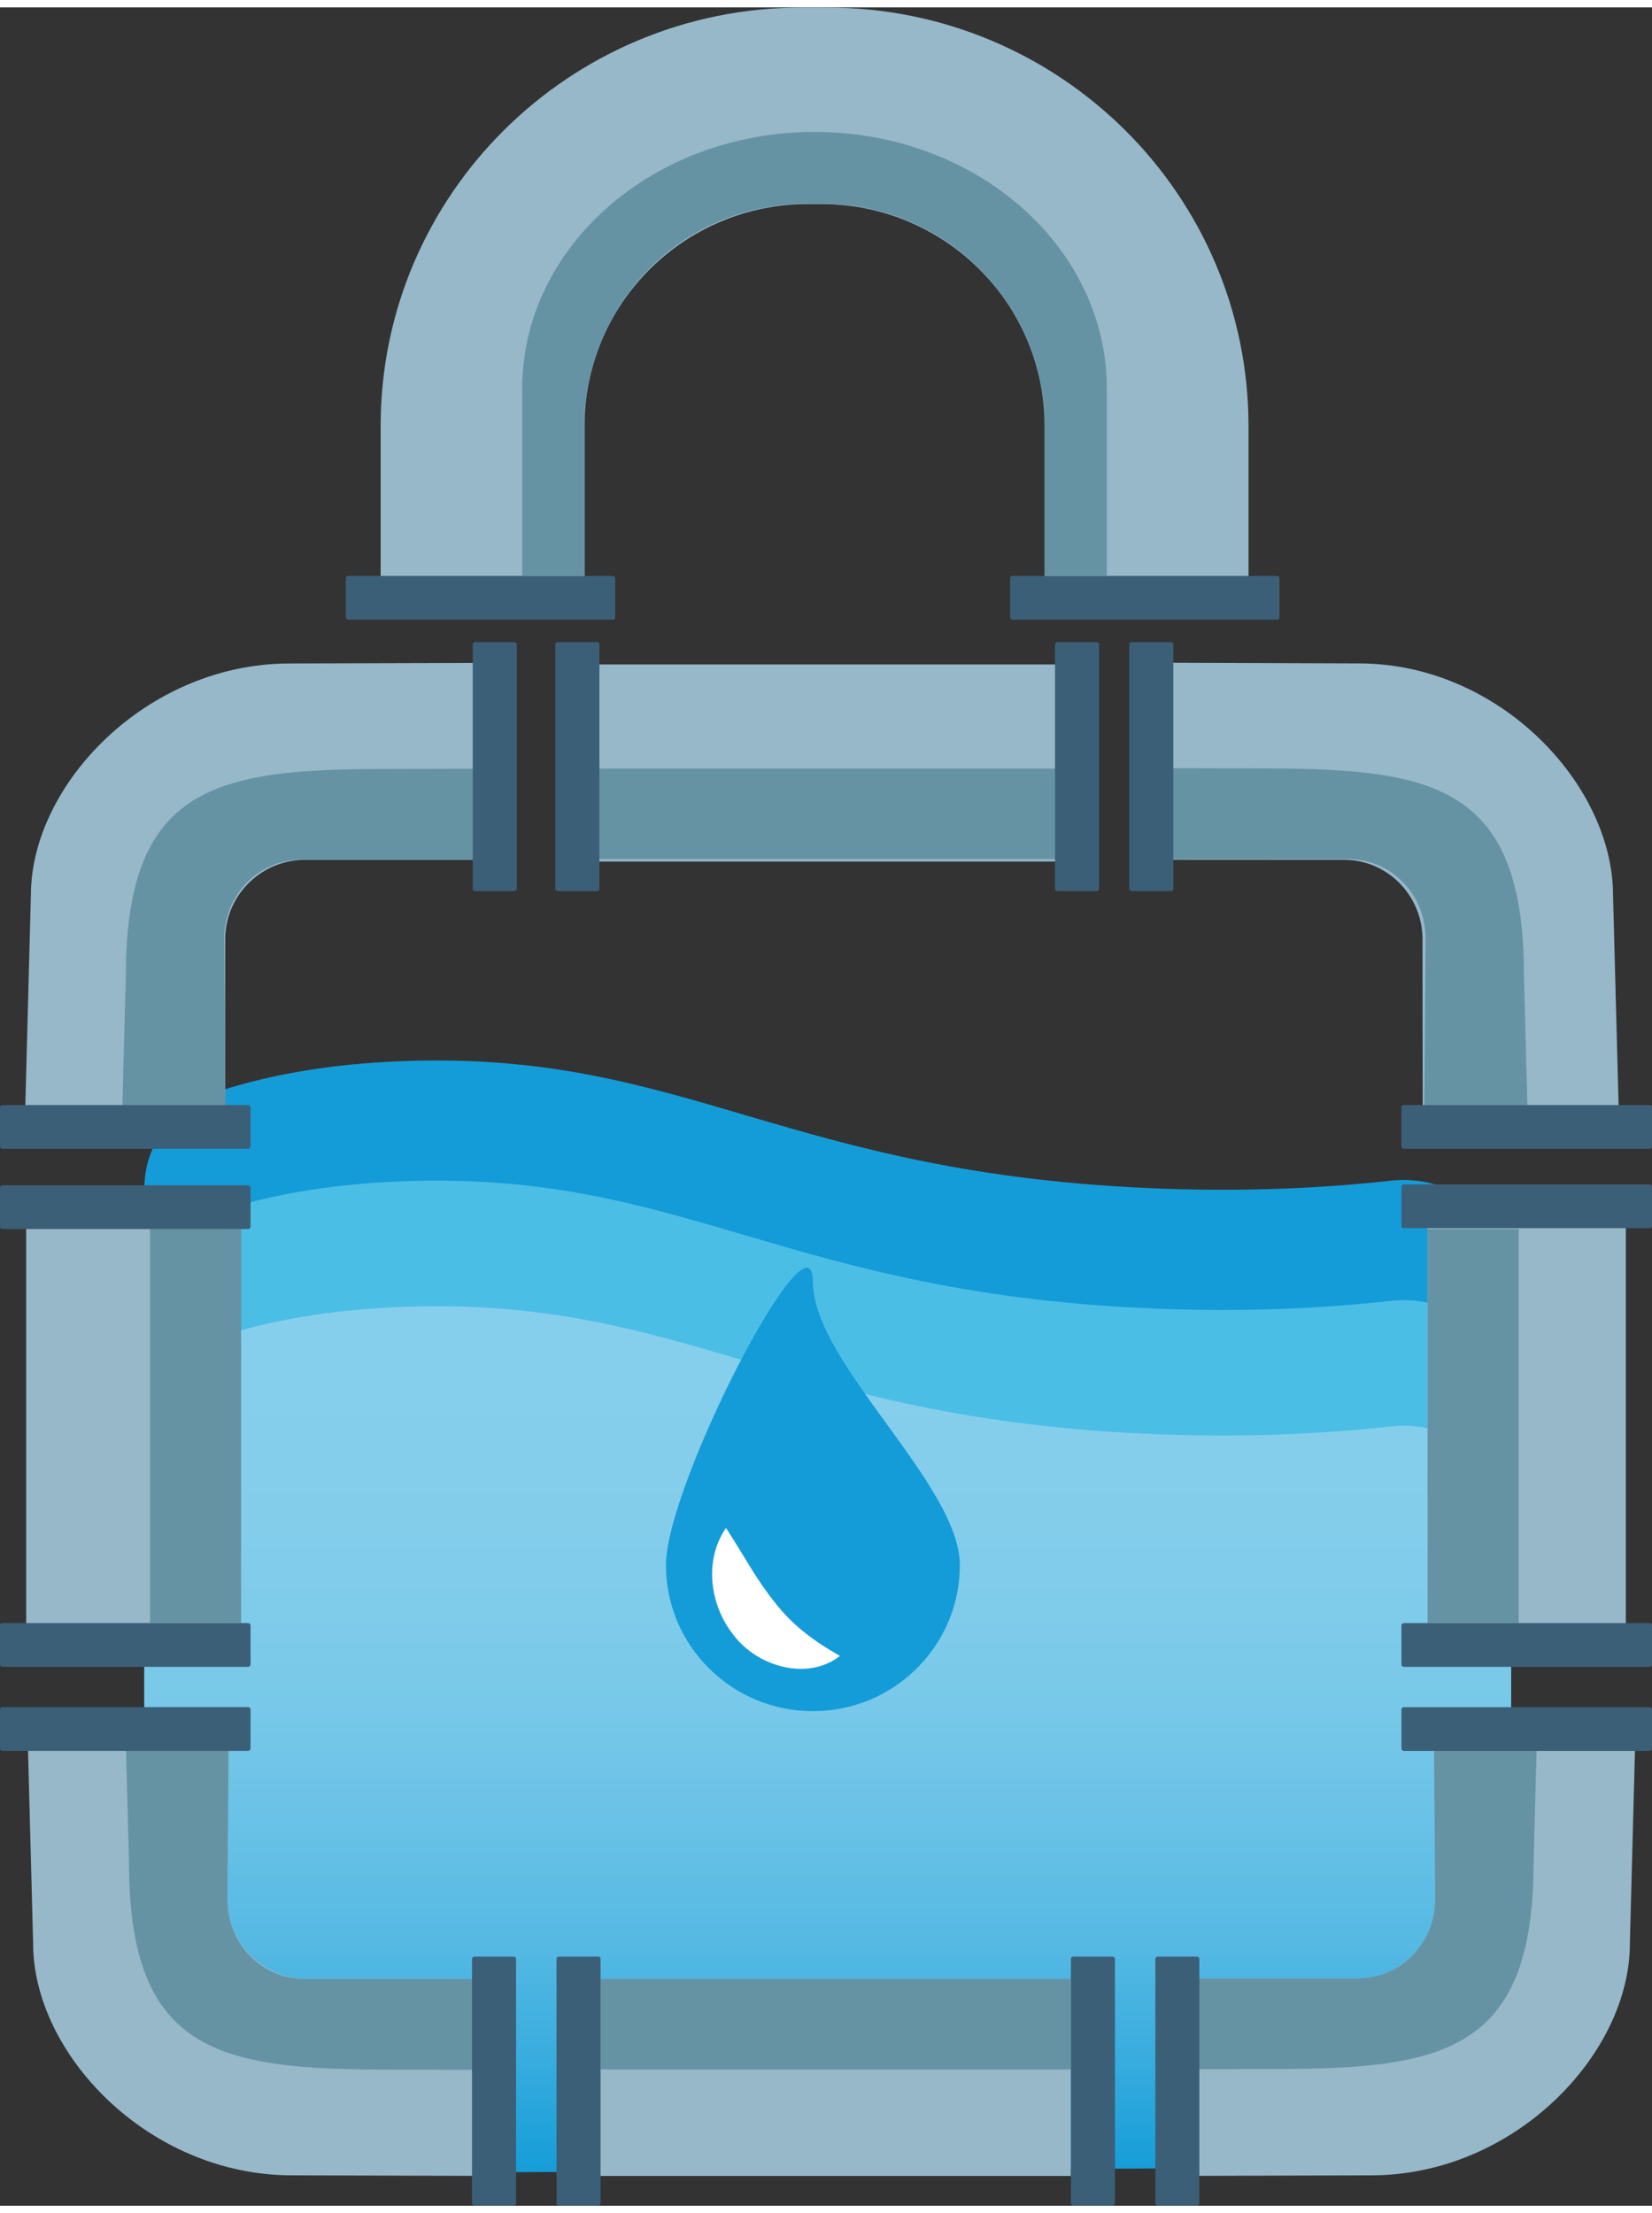 <?xml version="1.0" encoding="UTF-8"?> <svg xmlns="http://www.w3.org/2000/svg" xmlns:xlink="http://www.w3.org/1999/xlink" width="112px" height="150px" viewBox="0 0 112 149" version="1.1"><rect x="0" y="0" width="112" height="149" fill="#333333" stroke="none"/><defs><linearGradient id="linear0" gradientUnits="userSpaceOnUse" x1="208.62" y1="549.1" x2="208.62" y2="329.34" gradientTransform="matrix(0.269,0,0,0.267,0,0.011)"><stop offset="0" style="stop-color:rgb(7.843%,61.176%,84.706%);stop-opacity:1;"></stop><stop offset="0" style="stop-color:rgb(8.627%,61.569%,84.706%);stop-opacity:1;"></stop><stop offset="0.13" style="stop-color:rgb(21.961%,67.451%,87.059%);stop-opacity:1;"></stop><stop offset="0.26" style="stop-color:rgb(33.333%,72.549%,89.02%);stop-opacity:1;"></stop><stop offset="0.41" style="stop-color:rgb(41.569%,76.078%,90.588%);stop-opacity:1;"></stop><stop offset="0.56" style="stop-color:rgb(47.843%,78.824%,91.373%);stop-opacity:1;"></stop><stop offset="0.74" style="stop-color:rgb(51.373%,80.392%,92.157%);stop-opacity:1;"></stop><stop offset="1" style="stop-color:rgb(52.549%,81.176%,92.549%);stop-opacity:1;"></stop></linearGradient></defs><g id="surface1"><path style=" stroke:none;fill-rule:nonzero;fill:rgb(7.843%,61.176%,84.706%);fill-opacity:1;" d="M 78.734 80.059 C 53.207 79.125 46.551 70.711 27.371 71.418 C 22.121 71.609 18.109 72.406 14.773 73.477 C 11.805 74.426 9.789 77.035 9.789 80 L 9.789 126.215 C 9.789 130.008 13.039 133.082 17.051 133.082 L 95.18 133.082 C 99.191 133.082 102.441 130.008 102.441 126.215 L 102.441 86.336 C 102.441 82.211 98.633 79.047 94.305 79.523 C 89.633 80.035 84.551 80.273 78.738 80.062 Z M 78.734 80.059 "></path><path style=" stroke:none;fill-rule:nonzero;fill:rgb(29.412%,74.51%,90.196%);fill-opacity:1;" d="M 78.734 88.207 C 53.207 87.27 46.551 78.859 27.371 79.562 C 22.121 79.754 18.109 80.551 14.773 81.621 C 11.805 82.574 9.789 85.18 9.789 88.148 L 9.789 134.359 C 9.789 138.152 13.039 141.227 17.051 141.227 L 95.18 141.227 C 99.191 141.227 102.441 138.156 102.441 134.359 L 102.441 94.48 C 102.441 90.359 98.633 87.195 94.305 87.668 C 89.633 88.184 84.551 88.422 78.738 88.211 Z M 78.734 88.207 "></path><path style=" stroke:none;fill-rule:nonzero;fill:url(#linear0);" d="M 96.215 145.043 C 98.25 143.465 100.305 142.473 102.441 141.852 L 102.441 102.992 C 102.441 98.867 98.633 95.703 94.301 96.18 C 89.629 96.691 84.547 96.93 78.734 96.719 C 53.207 95.785 46.551 87.371 27.371 88.074 C 22.121 88.27 18.109 89.062 14.773 90.133 C 11.805 91.086 9.789 93.691 9.789 96.66 L 9.789 141.109 C 12.891 142.164 15.535 144.199 17.629 146.766 C 23.945 146.754 30.258 146.746 36.574 146.715 C 38.078 146.707 48.531 146.66 40.336 146.695 C 43.449 146.684 46.566 146.66 49.68 146.645 C 55.918 146.605 62.148 146.566 68.383 146.527 C 77.148 146.473 85.918 146.43 94.684 146.383 C 95.184 145.902 95.695 145.453 96.215 145.047 Z M 96.215 145.043 "></path><path style=" stroke:none;fill-rule:nonzero;fill:rgb(58.824%,72.157%,78.824%);fill-opacity:1;" d="M 38.738 44.535 L 71.715 44.535 L 71.715 57.891 L 38.738 57.891 Z M 38.738 44.535 "></path><path style=" stroke:none;fill-rule:nonzero;fill:rgb(58.824%,72.157%,78.824%);fill-opacity:1;" d="M 96.785 110.992 L 96.785 81.254 L 110.227 81.254 L 110.227 110.992 Z M 96.785 110.992 "></path><path style=" stroke:none;fill-rule:nonzero;fill:rgb(58.824%,72.157%,78.824%);fill-opacity:1;" d="M 1.773 111.828 L 1.773 81.254 L 15.215 81.254 L 15.215 111.828 Z M 1.773 111.828 "></path><path style=" stroke:none;fill-rule:nonzero;fill:rgb(58.824%,72.157%,78.824%);fill-opacity:1;" d="M 34.461 44.426 L 34.059 57.777 L 20.836 57.777 C 17.84 57.699 15.348 60.047 15.27 63.02 L 15.262 75.371 L 1.695 75.25 L 2.094 60.18 C 2.094 52.676 9.938 44.469 19.629 44.469 Z M 34.461 44.426 "></path><path style=" stroke:none;fill-rule:nonzero;fill:rgb(58.824%,72.157%,78.824%);fill-opacity:1;" d="M 92.152 44.465 C 101.66 44.473 109.359 52.68 109.359 60.188 L 109.758 75.254 L 96.457 75.371 L 96.441 63.02 C 96.359 60.047 93.914 57.695 90.98 57.777 L 78.016 57.77 L 77.613 44.414 Z M 92.152 44.465 "></path><path style=" stroke:none;fill-rule:nonzero;fill:rgb(58.824%,72.157%,78.824%);fill-opacity:1;" d="M 39.629 40.02 L 39.629 28.371 C 39.629 20.066 46.406 13.332 54.77 13.332 L 55.684 13.332 C 64.043 13.332 70.82 20.066 70.82 28.371 L 70.82 40.02 C 70.82 40.02 84.645 40.02 84.645 40.02 L 84.645 28.383 C 84.641 12.715 71.855 0.012 56.086 0.012 L 54.363 0.012 C 38.59 0.012 25.805 12.715 25.805 28.383 L 25.805 40.02 C 25.805 40.02 39.629 40.02 39.629 40.02 Z M 39.629 40.02 "></path><path style=" stroke:none;fill-rule:nonzero;fill:rgb(23.529%,37.255%,47.059%);fill-opacity:1;" d="M 41.711 38.695 L 41.711 41.336 C 41.711 41.426 41.637 41.5 41.547 41.5 L 23.609 41.5 C 23.52 41.5 23.445 41.426 23.445 41.336 L 23.445 38.695 C 23.445 38.605 23.52 38.535 23.609 38.535 L 41.547 38.535 C 41.637 38.535 41.711 38.605 41.711 38.695 Z M 41.711 38.695 "></path><path style=" stroke:none;fill-rule:nonzero;fill:rgb(23.529%,37.255%,47.059%);fill-opacity:1;" d="M 86.746 38.695 L 86.746 41.336 C 86.746 41.426 86.676 41.5 86.582 41.5 L 68.645 41.5 C 68.555 41.5 68.48 41.426 68.48 41.336 L 68.48 38.695 C 68.48 38.605 68.555 38.535 68.645 38.535 L 86.582 38.535 C 86.676 38.535 86.746 38.605 86.746 38.695 Z M 86.746 38.695 "></path><path style=" stroke:none;fill-rule:nonzero;fill:rgb(7.843%,61.176%,84.706%);fill-opacity:1;" d="M 65.074 105.578 C 65.074 111.047 60.613 115.477 55.113 115.477 C 49.613 115.477 45.148 111.043 45.148 105.578 C 45.148 100.113 55.113 80.922 55.113 86.391 C 55.113 91.859 65.074 100.109 65.074 105.578 Z M 65.074 105.578 "></path><path style=" stroke:none;fill-rule:nonzero;fill:rgb(100%,100%,100%);fill-opacity:1;" d="M 49.223 103.066 C 50.484 105 51.211 106.457 52.535 108.113 C 53.719 109.648 55.191 110.742 56.945 111.734 C 54.742 113.461 51.324 112.445 49.734 110.32 C 48.117 108.301 47.711 105.25 49.219 103.062 Z M 49.223 103.066 "></path><path style=" stroke:none;fill-rule:nonzero;fill:rgb(40%,57.647%,64.314%);fill-opacity:1;" d="M 34.234 51.594 L 33.848 57.762 L 20.625 57.762 C 17.633 57.684 15.285 60.027 15.199 63.004 L 15.293 75.203 L 8.273 75.297 L 8.531 65.672 C 8.531 52.793 14.574 51.617 26.219 51.617 L 34.238 51.598 Z M 34.234 51.594 "></path><path style=" stroke:none;fill-rule:nonzero;fill:rgb(40%,57.647%,64.314%);fill-opacity:1;" d="M 77.617 51.559 L 78 57.727 L 91.223 57.727 C 94.219 57.648 96.566 59.996 96.648 62.969 L 96.555 75.168 L 103.574 75.262 L 103.32 65.641 C 103.32 52.758 97.277 51.582 85.633 51.582 L 77.613 51.562 Z M 77.617 51.559 "></path><path style=" stroke:none;fill-rule:nonzero;fill:rgb(40%,57.647%,64.314%);fill-opacity:1;" d="M 40.172 51.594 L 72.059 51.594 L 72.059 57.727 L 40.172 57.727 Z M 40.172 51.594 "></path><path style=" stroke:none;fill-rule:nonzero;fill:rgb(40%,57.647%,64.314%);fill-opacity:1;" d="M 16.348 82.801 L 16.348 109.508 L 10.172 109.508 L 10.172 82.801 Z M 16.348 82.801 "></path><path style=" stroke:none;fill-rule:nonzero;fill:rgb(40%,57.647%,64.314%);fill-opacity:1;" d="M 102.961 82.801 L 102.961 109.508 L 96.785 109.508 L 96.785 82.801 Z M 102.961 82.801 "></path><path style=" stroke:none;fill-rule:nonzero;fill:rgb(40%,57.647%,64.314%);fill-opacity:1;" d="M 75.039 38.535 L 75.039 25.832 C 75.039 16.227 66.168 8.441 55.223 8.441 C 44.277 8.441 35.406 16.227 35.406 25.832 L 35.406 38.535 L 39.625 38.535 L 39.625 27.523 C 40.215 19.617 46.406 13.309 54.766 13.309 L 55.68 13.309 C 64.039 13.309 70.332 19.805 70.82 27.523 L 70.82 38.535 Z M 75.039 38.535 "></path><path style=" stroke:none;fill-rule:nonzero;fill:rgb(58.824%,72.157%,78.824%);fill-opacity:1;" d="M 39.625 133.629 L 72.605 133.629 L 72.605 146.98 L 39.625 146.98 Z M 39.625 133.629 "></path><path style=" stroke:none;fill-rule:nonzero;fill:rgb(58.824%,72.157%,78.824%);fill-opacity:1;" d="M 34.613 146.98 L 34.211 133.629 L 20.988 133.629 C 17.996 133.707 15.5 131.359 15.422 128.387 L 15.414 116.035 L 1.848 116.156 L 2.246 131.227 C 2.246 138.73 10.094 146.938 19.785 146.938 Z M 34.613 146.98 "></path><path style=" stroke:none;fill-rule:nonzero;fill:rgb(58.824%,72.157%,78.824%);fill-opacity:1;" d="M 78.672 146.98 L 78.531 133.629 L 91.758 133.629 C 94.75 133.707 97.242 131.359 97.324 128.387 L 97.328 116.035 L 110.898 116.156 L 110.5 131.227 C 110.5 138.73 102.652 146.938 92.961 146.938 Z M 78.672 146.98 "></path><path style=" stroke:none;fill-rule:nonzero;fill:rgb(40%,57.647%,64.314%);fill-opacity:1;" d="M 34.453 139.797 L 34.066 133.629 L 20.844 133.629 C 17.852 133.707 15.5 131.359 15.418 128.387 L 15.512 116.188 L 8.492 116.094 L 8.746 125.715 C 8.746 138.598 14.793 139.773 26.438 139.773 L 34.453 139.793 Z M 34.453 139.797 "></path><path style=" stroke:none;fill-rule:nonzero;fill:rgb(40%,57.647%,64.314%);fill-opacity:1;" d="M 78.598 139.758 L 78.652 133.59 L 91.879 133.59 C 94.871 133.672 97.219 131.324 97.301 128.348 L 97.207 116.148 L 104.23 116.059 L 103.973 125.68 C 103.973 138.559 97.93 139.734 86.285 139.734 L 78.594 139.754 Z M 78.598 139.758 "></path><path style=" stroke:none;fill-rule:nonzero;fill:rgb(40%,57.647%,64.314%);fill-opacity:1;" d="M 40.715 133.629 L 72.605 133.629 L 72.605 139.762 L 40.715 139.762 Z M 40.715 133.629 "></path><path style=" stroke:none;fill-rule:nonzero;fill:rgb(23.529%,37.255%,47.059%);fill-opacity:1;" d="M 37.895 132.113 L 40.551 132.113 C 40.645 132.113 40.715 132.184 40.715 132.273 L 40.715 148.828 C 40.715 148.918 40.645 148.988 40.551 148.988 L 37.895 148.988 C 37.805 148.988 37.73 148.918 37.73 148.828 L 37.73 132.273 C 37.73 132.184 37.805 132.113 37.895 132.113 Z M 37.895 132.113 "></path><path style=" stroke:none;fill-rule:nonzero;fill:rgb(23.529%,37.255%,47.059%);fill-opacity:1;" d="M 95.012 118.008 L 95.012 115.367 C 95.012 115.277 95.086 115.207 95.176 115.207 L 111.836 115.207 C 111.926 115.207 112 115.277 112 115.367 L 112 118.008 C 112 118.098 111.926 118.172 111.836 118.172 L 95.176 118.172 C 95.086 118.172 95.012 118.098 95.012 118.008 Z M 95.012 118.008 "></path><path style=" stroke:none;fill-rule:nonzero;fill:rgb(23.529%,37.255%,47.059%);fill-opacity:1;" d="M 95.012 77.199 L 95.012 74.559 C 95.012 74.469 95.086 74.398 95.176 74.398 L 111.836 74.398 C 111.926 74.398 112 74.469 112 74.559 L 112 77.199 C 112 77.289 111.926 77.363 111.836 77.363 L 95.176 77.363 C 95.086 77.363 95.012 77.289 95.012 77.199 Z M 95.012 77.199 "></path><path style=" stroke:none;fill-rule:nonzero;fill:rgb(23.529%,37.255%,47.059%);fill-opacity:1;" d="M 0 77.199 L 0 74.559 C 0 74.469 0.074 74.398 0.164 74.398 L 16.824 74.398 C 16.914 74.398 16.988 74.469 16.988 74.559 L 16.988 77.199 C 16.988 77.289 16.914 77.363 16.824 77.363 L 0.164 77.363 C 0.074 77.363 0 77.289 0 77.199 Z M 0 77.199 "></path><path style=" stroke:none;fill-rule:nonzero;fill:rgb(23.529%,37.255%,47.059%);fill-opacity:1;" d="M 95.012 82.578 L 95.012 79.938 C 95.012 79.848 95.086 79.773 95.176 79.773 L 111.836 79.773 C 111.926 79.773 112 79.848 112 79.938 L 112 82.578 C 112 82.668 111.926 82.742 111.836 82.742 L 95.176 82.742 C 95.086 82.742 95.012 82.668 95.012 82.578 Z M 95.012 82.578 "></path><path style=" stroke:none;fill-rule:nonzero;fill:rgb(23.529%,37.255%,47.059%);fill-opacity:1;" d="M 32.215 43.02 L 34.875 43.02 C 34.965 43.02 35.039 43.094 35.039 43.184 L 35.039 59.734 C 35.039 59.824 34.965 59.898 34.875 59.898 L 32.215 59.898 C 32.125 59.898 32.051 59.824 32.051 59.734 L 32.051 43.184 C 32.051 43.094 32.125 43.02 32.215 43.02 Z M 32.215 43.02 "></path><path style=" stroke:none;fill-rule:nonzero;fill:rgb(23.529%,37.255%,47.059%);fill-opacity:1;" d="M 0 82.641 L 0 80 C 0 79.91 0.074 79.836 0.164 79.836 L 16.824 79.836 C 16.914 79.836 16.988 79.91 16.988 80 L 16.988 82.641 C 16.988 82.73 16.914 82.801 16.824 82.801 L 0.164 82.801 C 0.074 82.801 0 82.73 0 82.641 Z M 0 82.641 "></path><path style=" stroke:none;fill-rule:nonzero;fill:rgb(23.529%,37.255%,47.059%);fill-opacity:1;" d="M 72.77 132.113 L 75.426 132.113 C 75.516 132.113 75.59 132.184 75.59 132.273 L 75.59 148.828 C 75.59 148.918 75.516 148.988 75.426 148.988 L 72.77 148.988 C 72.68 148.988 72.605 148.918 72.605 148.828 L 72.605 132.273 C 72.605 132.184 72.68 132.113 72.77 132.113 Z M 72.77 132.113 "></path><path style=" stroke:none;fill-rule:nonzero;fill:rgb(23.529%,37.255%,47.059%);fill-opacity:1;" d="M 78.492 132.113 L 81.148 132.113 C 81.242 132.113 81.312 132.184 81.312 132.273 L 81.312 148.828 C 81.312 148.918 81.242 148.988 81.148 148.988 L 78.492 148.988 C 78.402 148.988 78.328 148.918 78.328 148.828 L 78.328 132.273 C 78.328 132.184 78.402 132.113 78.492 132.113 Z M 78.492 132.113 "></path><path style=" stroke:none;fill-rule:nonzero;fill:rgb(23.529%,37.255%,47.059%);fill-opacity:1;" d="M 76.727 43.02 L 79.383 43.02 C 79.473 43.02 79.547 43.094 79.547 43.184 L 79.547 59.734 C 79.547 59.824 79.473 59.898 79.383 59.898 L 76.727 59.898 C 76.633 59.898 76.562 59.824 76.562 59.734 L 76.562 43.184 C 76.562 43.094 76.633 43.02 76.727 43.02 Z M 76.727 43.02 "></path><path style=" stroke:none;fill-rule:nonzero;fill:rgb(23.529%,37.255%,47.059%);fill-opacity:1;" d="M 71.691 43.02 L 74.352 43.02 C 74.441 43.02 74.516 43.094 74.516 43.184 L 74.516 59.734 C 74.516 59.824 74.441 59.898 74.352 59.898 L 71.691 59.898 C 71.602 59.898 71.527 59.824 71.527 59.734 L 71.527 43.184 C 71.527 43.094 71.602 43.02 71.691 43.02 Z M 71.691 43.02 "></path><path style=" stroke:none;fill-rule:nonzero;fill:rgb(23.529%,37.255%,47.059%);fill-opacity:1;" d="M 16.988 109.672 L 16.988 112.312 C 16.988 112.402 16.914 112.473 16.824 112.473 L 0.164 112.473 C 0.074 112.473 0 112.402 0 112.312 L 0 109.672 C 0 109.582 0.074 109.508 0.164 109.508 L 16.824 109.508 C 16.914 109.508 16.988 109.582 16.988 109.672 Z M 16.988 109.672 "></path><path style=" stroke:none;fill-rule:nonzero;fill:rgb(23.529%,37.255%,47.059%);fill-opacity:1;" d="M 112 109.672 L 112 112.312 C 112 112.402 111.926 112.473 111.836 112.473 L 95.176 112.473 C 95.086 112.473 95.012 112.402 95.012 112.312 L 95.012 109.672 C 95.012 109.582 95.086 109.508 95.176 109.508 L 111.836 109.508 C 111.926 109.508 112 109.582 112 109.672 Z M 112 109.672 "></path><path style=" stroke:none;fill-rule:nonzero;fill:rgb(23.529%,37.255%,47.059%);fill-opacity:1;" d="M 37.812 43.02 L 40.473 43.02 C 40.562 43.02 40.637 43.094 40.637 43.184 L 40.637 59.734 C 40.637 59.824 40.562 59.898 40.473 59.898 L 37.812 59.898 C 37.723 59.898 37.648 59.824 37.648 59.734 L 37.648 43.184 C 37.648 43.094 37.723 43.02 37.812 43.02 Z M 37.812 43.02 "></path><path style=" stroke:none;fill-rule:nonzero;fill:rgb(23.529%,37.255%,47.059%);fill-opacity:1;" d="M 16.988 115.367 L 16.988 118.008 C 16.988 118.098 16.914 118.168 16.824 118.168 L 0.164 118.168 C 0.074 118.168 0 118.098 0 118.008 L 0 115.367 C 0 115.277 0.074 115.203 0.164 115.203 L 16.824 115.203 C 16.914 115.203 16.988 115.277 16.988 115.367 Z M 16.988 115.367 "></path><path style=" stroke:none;fill-rule:nonzero;fill:rgb(23.529%,37.255%,47.059%);fill-opacity:1;" d="M 34.824 148.988 L 32.164 148.988 C 32.074 148.988 32 148.918 32 148.828 L 32 132.273 C 32 132.184 32.074 132.113 32.164 132.113 L 34.824 132.113 C 34.914 132.113 34.988 132.184 34.988 132.273 L 34.988 148.828 C 34.988 148.918 34.914 148.988 34.824 148.988 Z M 34.824 148.988 "></path></g></svg> 